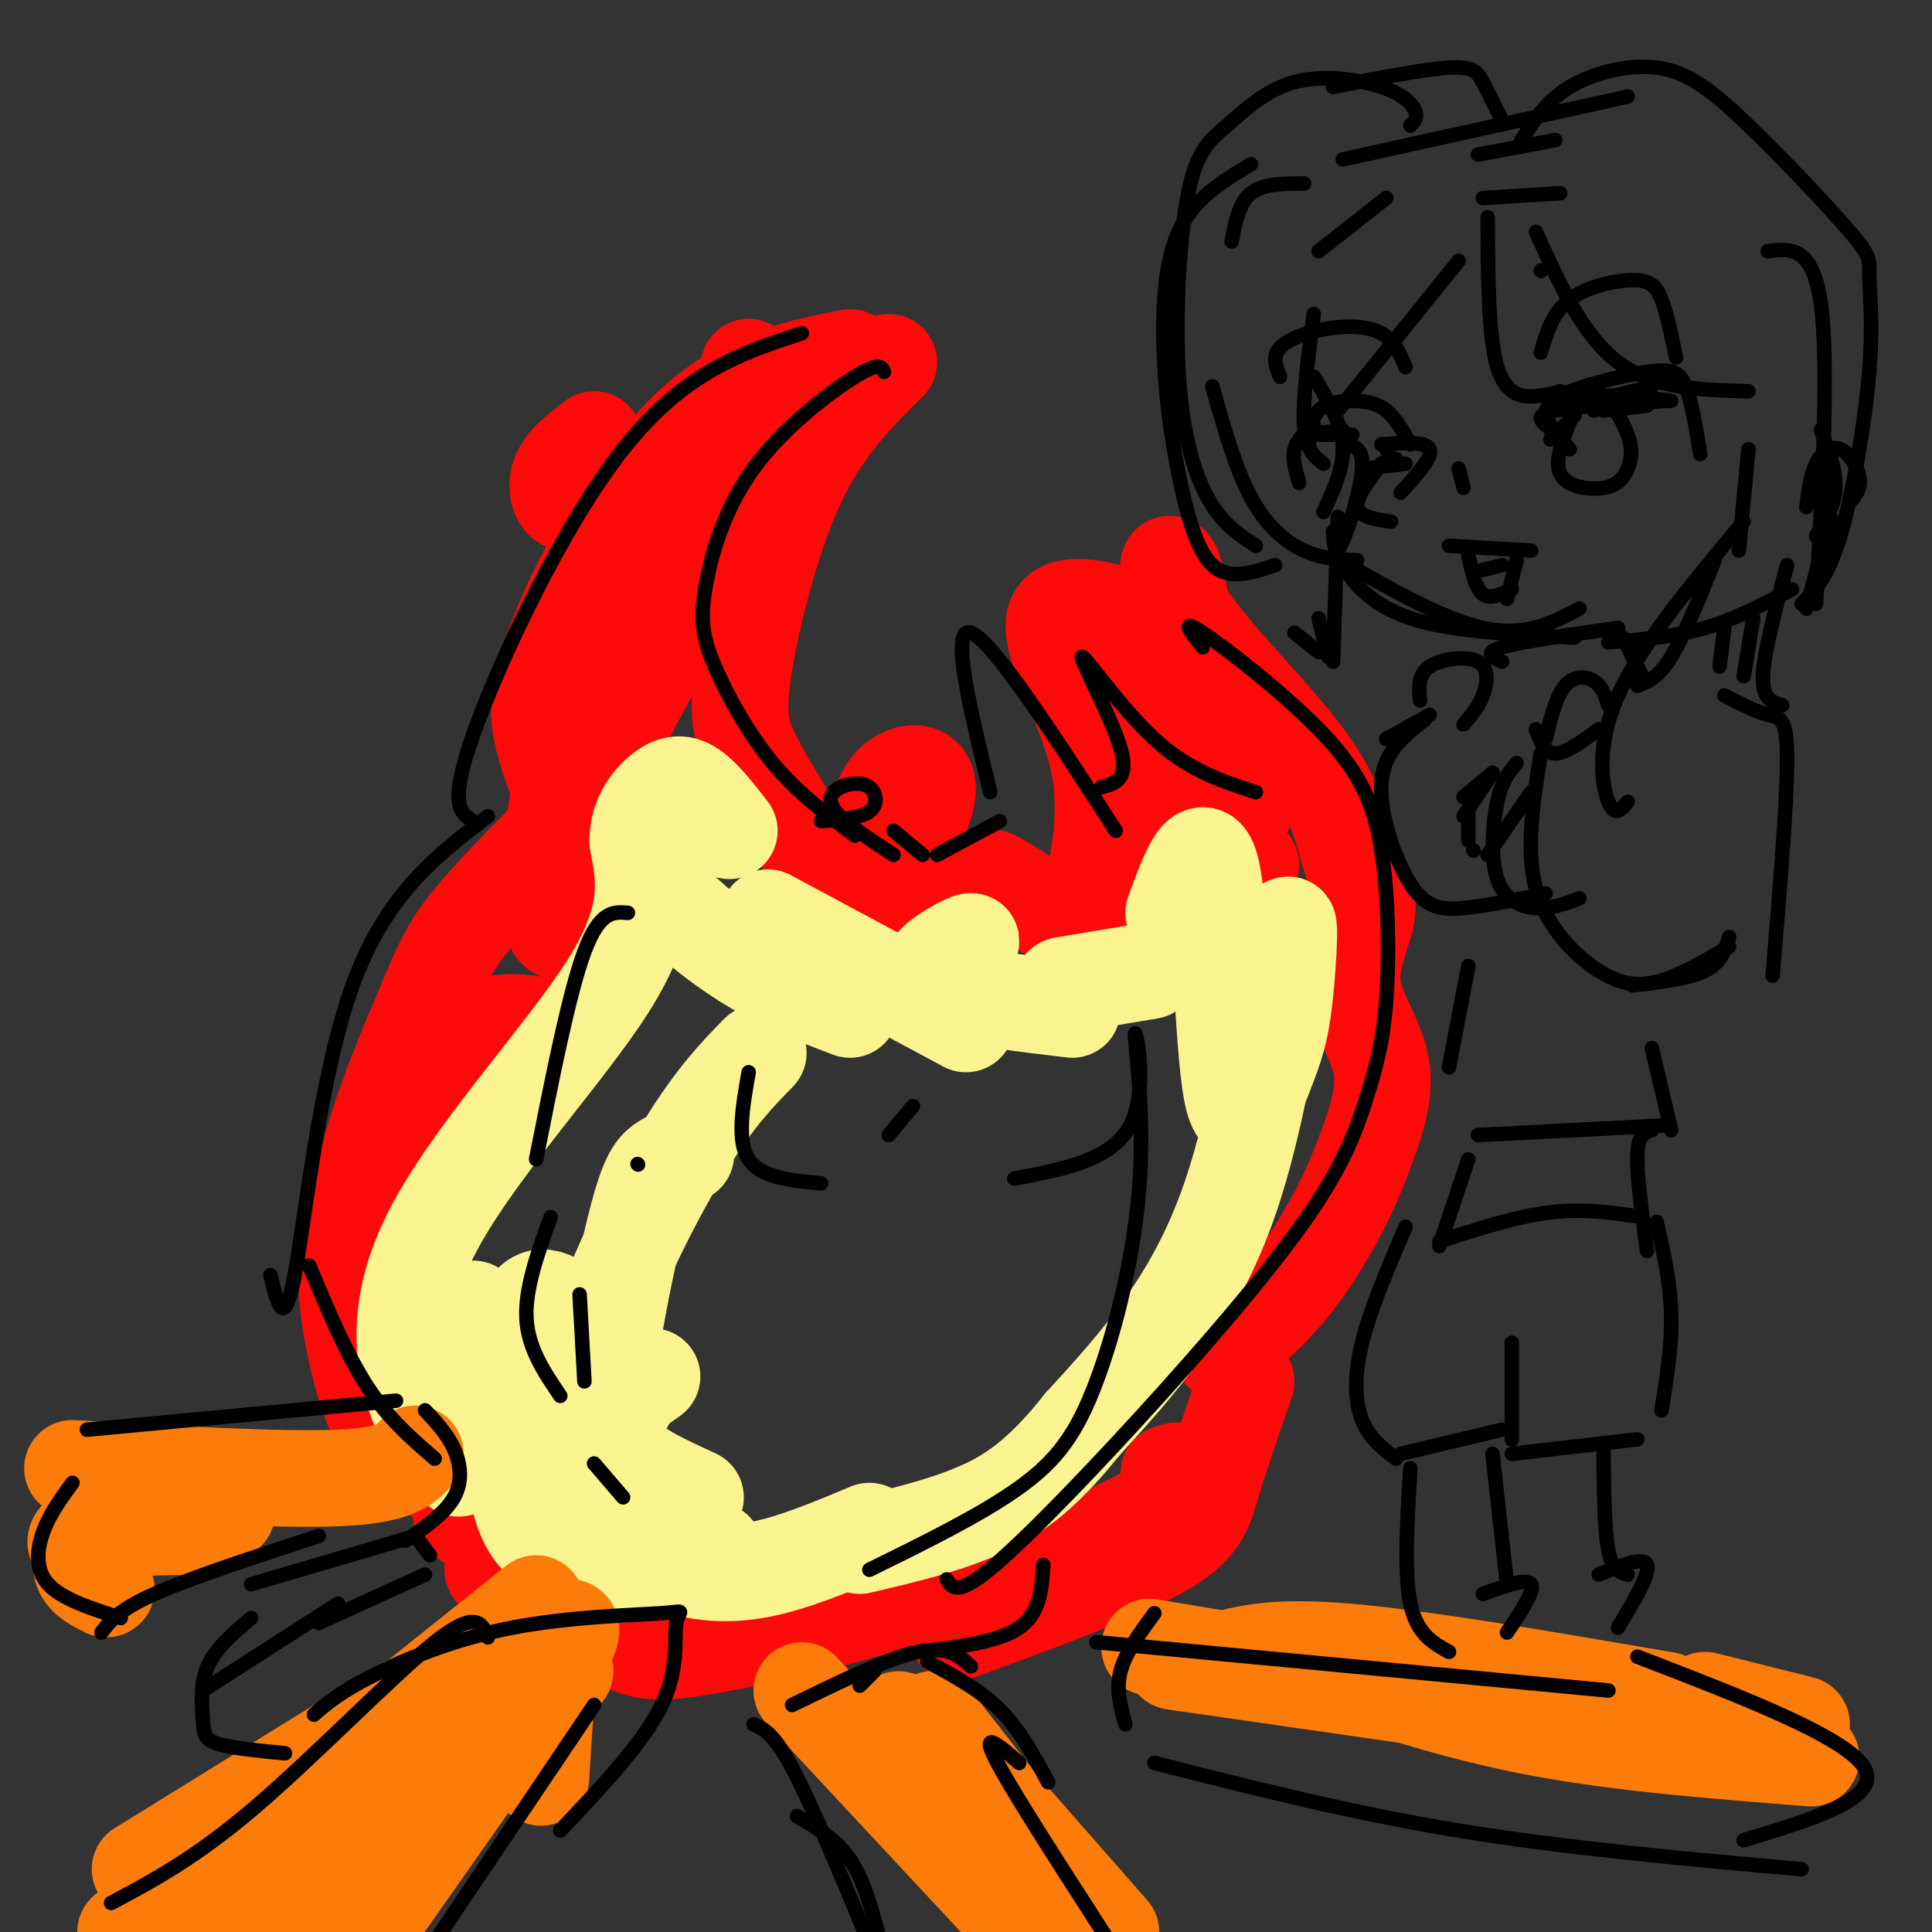 <svg viewBox='0 0 400 400' version='1.1' xmlns='http://www.w3.org/2000/svg' xmlns:xlink='http://www.w3.org/1999/xlink'><rect x="0" y="0" width="400" height="400" fill="#333333" stroke="none"/><g fill='none' stroke='rgb(253,10,10)' stroke-width='20' stroke-linecap='round' stroke-linejoin='round'><path d='M73,273c0.071,-10.185 0.143,-20.369 3,-32c2.857,-11.631 8.500,-24.708 12,-33c3.500,-8.292 4.857,-11.798 10,-18c5.143,-6.202 14.071,-15.101 23,-24'/><path d='M124,153c-3.083,-0.250 -6.167,-0.500 -7,2c-0.833,2.500 0.583,7.750 2,13'/><path d='M121,196c-1.839,-1.202 -3.679,-2.405 -5,-3c-1.321,-0.595 -2.125,-0.583 0,-8c2.125,-7.417 7.179,-22.262 12,-33c4.821,-10.738 9.411,-17.369 14,-24'/><path d='M138,122c-5.196,-6.673 -10.393,-13.345 -14,-16c-3.607,-2.655 -5.625,-1.292 -7,-2c-1.375,-0.708 -2.107,-3.488 -1,-6c1.107,-2.512 4.054,-4.756 7,-7'/><path d='M155,76c-2.026,9.292 -4.051,18.584 -11,32c-6.949,13.416 -18.821,30.957 -24,40c-5.179,9.043 -3.663,9.589 -4,14c-0.337,4.411 -2.525,12.689 -1,18c1.525,5.311 6.762,7.656 12,10'/><path d='M122,178c-3.608,-8.453 -7.215,-16.906 -9,-23c-1.785,-6.094 -1.746,-9.829 0,-16c1.746,-6.171 5.201,-14.777 11,-25c5.799,-10.223 13.943,-22.064 23,-29c9.057,-6.936 19.029,-8.968 29,-11'/><path d='M184,75c-6.798,6.714 -13.595,13.429 -19,25c-5.405,11.571 -9.417,28.000 -11,38c-1.583,10.000 -0.738,13.571 2,19c2.738,5.429 7.369,12.714 12,20'/><path d='M172,175c-0.917,2.417 -1.833,4.833 0,7c1.833,2.167 6.417,4.083 11,6'/><path d='M186,188c-1.931,0.439 -3.863,0.877 -2,-4c1.863,-4.877 7.520,-15.070 8,-20c0.480,-4.930 -4.217,-4.596 -7,-2c-2.783,2.596 -3.652,7.456 -2,11c1.652,3.544 5.826,5.772 10,8'/><path d='M196,181c0.000,0.000 7.000,5.000 7,5'/><path d='M210,185c-2.750,-1.917 -5.500,-3.833 -4,-3c1.500,0.833 7.250,4.417 13,8'/><path d='M225,189c2.494,-10.541 4.989,-21.081 2,-33c-2.989,-11.919 -11.461,-25.215 -8,-29c3.461,-3.785 18.855,1.943 21,4c2.145,2.057 -8.959,0.445 -12,5c-3.041,4.555 1.979,15.278 7,26'/><path d='M235,162c2.378,7.600 4.822,13.600 8,18c3.178,4.400 7.089,7.200 11,10'/><path d='M250,173c0.000,0.000 9.000,6.000 9,6'/><path d='M258,167c-3.755,-6.675 -7.511,-13.350 -10,-23c-2.489,-9.650 -3.712,-22.273 -5,-26c-1.288,-3.727 -2.640,1.444 3,10c5.640,8.556 18.272,20.498 25,30c6.728,9.502 7.551,16.563 9,21c1.449,4.437 3.522,6.251 3,10c-0.522,3.749 -3.641,9.432 -3,15c0.641,5.568 5.040,11.019 6,17c0.960,5.981 -1.520,12.490 -4,19'/><path d='M282,240c-2.800,7.578 -7.800,17.022 -13,24c-5.200,6.978 -10.600,11.489 -16,16'/><path d='M110,212c-3.178,-0.386 -6.355,-0.772 -10,1c-3.645,1.772 -7.756,5.700 -13,13c-5.244,7.300 -11.621,17.970 -14,28c-2.379,10.030 -0.761,19.420 1,27c1.761,7.580 3.667,13.348 8,18c4.333,4.652 11.095,8.186 16,10c4.905,1.814 7.952,1.907 11,2'/><path d='M98,310c-2.417,1.667 -4.833,3.333 1,6c5.833,2.667 19.917,6.333 34,10'/><path d='M258,286c-2.667,7.689 -5.333,15.378 -7,21c-1.667,5.622 -2.333,9.178 -11,14c-8.667,4.822 -25.333,10.911 -42,17'/><path d='M102,325c9.565,5.482 19.131,10.964 25,14c5.869,3.036 8.042,3.625 18,2c9.958,-1.625 27.702,-5.464 38,-9c10.298,-3.536 13.149,-6.768 16,-10'/><path d='M184,320c-1.127,1.381 -2.255,2.762 -1,4c1.255,1.238 4.891,2.335 9,3c4.109,0.665 8.689,0.900 18,-2c9.311,-2.900 23.353,-8.935 30,-13c6.647,-4.065 5.899,-6.162 5,-7c-0.899,-0.838 -1.950,-0.419 -3,0'/></g>
<g fill='none' stroke='rgb(249,244,144)' stroke-width='20' stroke-linecap='round' stroke-linejoin='round'><path d='M132,174c1.542,7.798 3.083,15.595 -6,30c-9.083,14.405 -28.792,35.417 -37,52c-8.208,16.583 -4.917,28.738 -2,36c2.917,7.262 5.458,9.631 8,12'/><path d='M99,293c0.000,0.000 22.000,24.000 22,24'/><path d='M117,318c0.000,0.000 11.000,0.000 11,0'/><path d='M111,306c-2.689,-0.378 -5.378,-0.756 -8,-2c-2.622,-1.244 -5.178,-3.356 -6,-9c-0.822,-5.644 0.089,-14.822 1,-24'/><path d='M151,172c-2.410,-3.099 -4.820,-6.198 -7,-8c-2.180,-1.802 -4.131,-2.308 -7,0c-2.869,2.308 -6.657,7.429 -4,14c2.657,6.571 11.759,14.592 20,20c8.241,5.408 15.620,8.204 23,11'/><path d='M159,190c0.000,0.000 41.000,22.000 41,22'/><path d='M196,202c-2.906,0.337 -5.812,0.673 -4,-1c1.812,-1.673 8.341,-5.356 9,-6c0.659,-0.644 -4.553,1.750 -7,4c-2.447,2.250 -2.128,4.357 3,6c5.128,1.643 15.064,2.821 25,4'/><path d='M220,204c0.000,0.000 18.000,-3.000 18,-3'/><path d='M243,189c3.112,-8.522 6.223,-17.043 8,-8c1.777,9.043 2.219,35.652 4,45c1.781,9.348 4.900,1.436 7,-4c2.100,-5.436 3.181,-8.395 4,-16c0.819,-7.605 1.374,-19.855 0,-12c-1.374,7.855 -4.678,35.816 -12,56c-7.322,20.184 -18.661,32.592 -30,45'/><path d='M224,295c-8.489,10.689 -14.711,14.911 -22,18c-7.289,3.089 -15.644,5.044 -24,7'/><path d='M131,318c2.422,2.244 4.844,4.489 9,6c4.156,1.511 10.044,2.289 17,1c6.956,-1.289 14.978,-4.644 23,-8'/><path d='M157,218c-4.476,4.601 -8.952,9.202 -15,19c-6.048,9.798 -13.667,24.792 -17,35c-3.333,10.208 -2.381,15.631 0,17c2.381,1.369 6.190,-1.315 10,-4'/><path d='M142,239c-1.727,0.418 -3.455,0.836 -5,2c-1.545,1.164 -2.909,3.075 -5,11c-2.091,7.925 -4.909,21.864 -6,31c-1.091,9.136 -0.455,13.467 2,17c2.455,3.533 6.727,6.266 11,9'/><path d='M116,270c-1.709,-0.922 -3.417,-1.844 -5,-1c-1.583,0.844 -3.040,3.453 -4,12c-0.960,8.547 -1.422,23.033 1,31c2.422,7.967 7.729,9.414 11,11c3.271,1.586 4.506,3.310 9,3c4.494,-0.310 12.247,-2.655 20,-5'/><path d='M117,283c-3.393,0.137 -6.786,0.274 -9,3c-2.214,2.726 -3.250,8.042 0,14c3.250,5.958 10.786,12.560 17,16c6.214,3.440 11.107,3.720 16,4'/><path d='M131,288c-2.583,4.167 -5.167,8.333 -3,12c2.167,3.667 9.083,6.833 16,10'/></g>
<g fill='none' stroke='rgb(251,123,11)' stroke-width='20' stroke-linecap='round' stroke-linejoin='round'><path d='M111,332c0.000,0.000 -85.000,68.000 -85,68'/><path d='M29,387c0.000,0.000 55.000,-34.000 55,-34'/><path d='M46,380c-3.156,2.844 -6.311,5.689 -8,7c-1.689,1.311 -1.911,1.089 1,3c2.911,1.911 8.956,5.956 15,10'/><path d='M71,399c0.000,0.000 0.000,-2.000 0,-2'/><path d='M58,393c15.667,-11.250 31.333,-22.500 39,-29c7.667,-6.500 7.333,-8.250 7,-10'/><path d='M105,344c5.917,-3.917 11.833,-7.833 13,-7c1.167,0.833 -2.417,6.417 -6,12'/><path d='M117,346c-1.083,-2.333 -2.167,-4.667 -3,-1c-0.833,3.667 -1.417,13.333 -2,23'/><path d='M108,354c0.000,0.000 -33.000,47.000 -33,47'/><path d='M76,397c0.000,0.000 0.100,0.100 0.1,0.1'/><path d='M166,350c0.000,0.000 41.000,44.000 41,44'/><path d='M186,356c0.000,0.000 34.000,36.000 34,36'/><path d='M193,356c0.000,0.000 29.000,37.000 29,37'/><path d='M198,366c-2.156,-0.578 -4.311,-1.156 -6,-1c-1.689,0.156 -2.911,1.044 2,7c4.911,5.956 15.956,16.978 27,28'/><path d='M194,359c0.000,0.000 36.000,41.000 36,41'/><path d='M252,344c5.750,-1.667 11.500,-3.333 27,-2c15.500,1.333 40.750,5.667 66,10'/><path d='M238,341c0.000,0.000 120.000,20.000 120,20'/><path d='M243,344c0.000,0.000 111.000,16.000 111,16'/><path d='M276,346c13.750,4.500 27.500,9.000 44,12c16.500,3.000 35.750,4.500 55,6'/><path d='M373,357c0.000,0.000 -20.000,-5.000 -20,-5'/><path d='M86,301c-2.083,2.250 -4.167,4.500 -16,5c-11.833,0.500 -33.417,-0.750 -55,-2'/><path d='M20,310c1.750,1.750 3.500,3.500 8,4c4.500,0.500 11.750,-0.250 19,-1'/><path d='M19,321c-1.178,-0.111 -2.356,-0.222 -3,-1c-0.644,-0.778 -0.756,-2.222 4,-3c4.756,-0.778 14.378,-0.889 24,-1'/><path d='M18,318c-0.833,2.583 -1.667,5.167 -1,7c0.667,1.833 2.833,2.917 5,4'/></g>
<g fill='none' stroke='rgb(0,0,0)' stroke-width='3' stroke-linecap='round' stroke-linejoin='round'><path d='M15,307c-2.311,3.156 -4.622,6.311 -6,10c-1.378,3.689 -1.822,7.911 1,11c2.822,3.089 8.911,5.044 15,7'/><path d='M21,338c1.750,-2.333 3.500,-4.667 11,-8c7.500,-3.333 20.750,-7.667 34,-12'/><path d='M18,296c0.000,0.000 64.000,-6.000 64,-6'/><path d='M88,292c2.311,2.467 4.622,4.933 6,8c1.378,3.067 1.822,6.733 0,10c-1.822,3.267 -5.911,6.133 -10,9'/><path d='M52,328c0.000,0.000 34.000,-10.000 34,-10'/><path d='M86,318c0.000,0.000 3.000,4.000 3,4'/><path d='M101,339c-1.200,-2.911 -2.400,-5.822 -11,1c-8.600,6.822 -24.600,23.378 -37,34c-12.400,10.622 -21.200,15.311 -30,20'/><path d='M65,355c2.706,-2.331 5.413,-4.662 12,-8c6.587,-3.338 17.055,-7.685 29,-10c11.945,-2.315 25.367,-2.600 31,-3c5.633,-0.400 3.478,-0.915 3,2c-0.478,2.915 0.721,9.262 -3,17c-3.721,7.738 -12.360,16.869 -21,26'/><path d='M123,353c0.000,0.000 -33.000,49.000 -33,49'/><path d='M52,335c-3.685,3.119 -7.369,6.238 -9,10c-1.631,3.762 -1.208,8.167 -1,11c0.208,2.833 0.202,4.095 3,5c2.798,0.905 8.399,1.452 14,2'/><path d='M42,350c0.000,0.000 28.000,-18.000 28,-18'/><path d='M66,336c0.000,0.000 22.000,-10.000 22,-10'/><path d='M181,346c0.000,0.000 -3.000,3.000 -3,3'/><path d='M164,353c9.917,-4.833 19.833,-9.667 26,-11c6.167,-1.333 8.583,0.833 11,3'/><path d='M192,344c5.417,2.917 10.833,5.833 15,10c4.167,4.167 7.083,9.583 10,15'/><path d='M211,365c-4.000,-3.500 -8.000,-7.000 -5,-1c3.000,6.000 13.000,21.500 23,37'/><path d='M156,357c2.083,0.917 4.167,1.833 8,9c3.833,7.167 9.417,20.583 15,34'/><path d='M165,376c4.083,2.417 8.167,4.833 11,9c2.833,4.167 4.417,10.083 6,16'/><path d='M239,334c-3.000,4.083 -6.000,8.167 -7,12c-1.000,3.833 0.000,7.417 1,11'/><path d='M227,340c0.000,0.000 106.000,10.000 106,10'/><path d='M339,343c21.667,8.333 43.333,16.667 47,23c3.667,6.333 -10.667,10.667 -25,15'/><path d='M239,365c20.333,5.167 40.667,10.333 63,14c22.333,3.667 46.667,5.833 71,8'/><path d='M56,264c1.400,5.889 2.800,11.778 5,0c2.200,-11.778 5.200,-41.222 12,-60c6.800,-18.778 17.400,-26.889 28,-35'/><path d='M98,170c-2.622,-1.578 -5.244,-3.156 0,-18c5.244,-14.844 18.356,-42.956 31,-59c12.644,-16.044 24.822,-20.022 37,-24'/><path d='M183,77c-0.459,-1.064 -0.918,-2.128 -6,1c-5.082,3.128 -14.787,10.449 -21,19c-6.213,8.551 -8.933,18.333 -10,25c-1.067,6.667 -0.479,10.218 2,16c2.479,5.782 6.851,13.795 12,20c5.149,6.205 11.074,10.603 17,15'/><path d='M170,170c4.072,-0.305 8.144,-0.609 10,-2c1.856,-1.391 1.498,-3.868 0,-5c-1.498,-1.132 -4.134,-0.920 -6,0c-1.866,0.920 -2.962,2.549 -1,5c1.962,2.451 6.981,5.726 12,9'/><path d='M185,172c0.000,0.000 6.000,5.000 6,5'/><path d='M194,177c0.000,0.000 13.000,-7.000 13,-7'/><path d='M205,164c-4.167,-17.167 -8.333,-34.333 -4,-33c4.333,1.333 17.167,21.167 30,41'/><path d='M228,163c2.917,-0.792 5.833,-1.583 4,-8c-1.833,-6.417 -8.417,-18.458 -8,-19c0.417,-0.542 7.833,10.417 15,17c7.167,6.583 14.083,8.792 21,11'/><path d='M249,134c-2.481,-3.135 -4.962,-6.271 0,-3c4.962,3.271 17.367,12.947 25,21c7.633,8.053 10.494,14.482 12,24c1.506,9.518 1.656,22.126 1,31c-0.656,8.874 -2.118,14.013 -4,20c-1.882,5.987 -4.185,12.821 -11,23c-6.815,10.179 -18.143,23.702 -31,38c-12.857,14.298 -27.245,29.371 -35,36c-7.755,6.629 -8.878,4.815 -10,3'/><path d='M216,324c-0.333,5.000 -0.667,10.000 -5,13c-4.333,3.000 -12.667,4.000 -21,5'/><path d='M64,262c3.833,9.167 7.667,18.333 12,25c4.333,6.667 9.167,10.833 14,15'/><path d='M272,78c2.833,4.667 5.667,9.333 6,14c0.333,4.667 -1.833,9.333 -4,14'/><path d='M276,110c0.044,1.822 0.089,3.644 2,7c1.911,3.356 5.689,8.244 14,11c8.311,2.756 21.156,3.378 34,4'/><path d='M333,133c6.833,-0.583 13.667,-1.167 20,-3c6.333,-1.833 12.167,-4.917 18,-8'/><path d='M319,73c1.226,-4.149 2.452,-8.298 6,-11c3.548,-2.702 9.417,-3.958 13,-4c3.583,-0.042 4.881,1.131 6,4c1.119,2.869 2.060,7.435 3,12'/><path d='M325,93c-1.431,-1.587 -2.861,-3.174 -4,-5c-1.139,-1.826 -1.986,-3.892 2,-6c3.986,-2.108 12.804,-4.260 18,-5c5.196,-0.740 6.770,-0.069 8,3c1.230,3.069 2.115,8.534 3,14'/><path d='M326,85c-2.145,5.072 -4.291,10.144 -3,13c1.291,2.856 6.017,3.497 9,3c2.983,-0.497 4.222,-2.133 5,-4c0.778,-1.867 1.094,-3.964 0,-7c-1.094,-3.036 -3.598,-7.010 -5,-8c-1.402,-0.990 -1.701,1.005 -2,3'/><path d='M326,86c0.000,0.000 -5.000,5.000 -5,5'/><path d='M320,88c-1.083,-1.083 -2.167,-2.167 2,-3c4.167,-0.833 13.583,-1.417 23,-2'/><path d='M332,85c0.000,0.000 9.000,-1.000 9,-1'/><path d='M330,83c0.000,0.000 12.000,-3.000 12,-3'/><path d='M265,78c-0.833,-2.095 -1.667,-4.190 0,-6c1.667,-1.810 5.833,-3.333 10,-4c4.167,-0.667 8.333,-0.476 11,1c2.667,1.476 3.833,4.238 5,7'/><path d='M271,92c0.232,-2.714 0.464,-5.429 2,-7c1.536,-1.571 4.375,-2.000 7,-2c2.625,0.000 5.036,0.429 7,2c1.964,1.571 3.482,4.286 5,7'/><path d='M272,88c-1.750,1.500 -3.500,3.000 -4,5c-0.500,2.000 0.250,4.500 1,7'/><path d='M271,90c0.000,0.000 7.000,-1.000 7,-1'/><path d='M273,90c0.000,0.000 7.000,0.000 7,0'/><path d='M286,96c-2.667,3.500 -5.333,7.000 -5,9c0.333,2.000 3.667,2.500 7,3'/><path d='M286,92c4.667,-0.333 9.333,-0.667 10,1c0.667,1.667 -2.667,5.333 -6,9'/><path d='M300,113c0.000,0.000 17.000,1.000 17,1'/><path d='M304,115c0.750,3.417 1.500,6.833 3,8c1.500,1.167 3.750,0.083 6,-1'/><path d='M302,97c0.000,0.000 1.000,4.000 1,4'/><path d='M318,48c4.833,10.750 9.667,21.500 17,27c7.333,5.500 17.167,5.750 27,6'/><path d='M362,93c0.000,0.000 -2.000,21.000 -2,21'/><path d='M366,52c4.667,-0.583 9.333,-1.167 11,11c1.667,12.167 0.333,37.083 -1,62'/><path d='M377,89c1.583,4.167 3.167,8.333 3,12c-0.167,3.667 -2.083,6.833 -4,10'/><path d='M259,34c-5.944,3.549 -11.888,7.097 -15,14c-3.112,6.903 -3.391,17.159 -3,26c0.391,8.841 1.451,16.265 3,24c1.549,7.735 3.585,15.781 7,19c3.415,3.219 8.207,1.609 13,0'/><path d='M272,65c-1.167,8.917 -2.333,17.833 -2,23c0.333,5.167 2.167,6.583 4,8'/><path d='M271,89c0.000,0.000 0.100,0.100 0.1,0.1'/><path d='M302,54c0.000,0.000 -25.000,31.000 -25,31'/><path d='M287,41c0.000,0.000 -14.000,11.000 -14,11'/><path d='M270,38c-4.250,0.000 -8.500,0.000 -11,2c-2.500,2.000 -3.250,6.000 -4,10'/><path d='M311,137c-2.000,-0.917 -4.000,-1.833 0,-3c4.000,-1.167 14.000,-2.583 24,-4'/><path d='M336,132c0.000,0.000 4.000,8.000 4,8'/><path d='M295,149c-4.256,3.286 -8.512,6.571 -9,13c-0.488,6.429 2.792,16.000 6,21c3.208,5.000 6.345,5.429 11,5c4.655,-0.429 10.827,-1.714 17,-3'/><path d='M314,158c-1.506,1.762 -3.012,3.524 -4,8c-0.988,4.476 -1.458,11.667 0,16c1.458,4.333 4.845,5.810 8,6c3.155,0.190 6.077,-0.905 9,-2'/><path d='M357,144c3.289,1.689 6.578,3.378 9,4c2.422,0.622 3.978,0.178 4,9c0.022,8.822 -1.489,26.911 -3,45'/><path d='M320,153c1.089,-4.422 2.178,-8.844 4,-11c1.822,-2.156 4.378,-2.044 6,-1c1.622,1.044 2.311,3.022 3,5'/><path d='M318,151c0.917,2.500 1.833,5.000 4,5c2.167,0.000 5.583,-2.500 9,-5'/><path d='M319,156c-1.589,10.012 -3.179,20.024 -1,28c2.179,7.976 8.125,13.917 13,17c4.875,3.083 8.679,3.310 13,2c4.321,-1.310 9.161,-4.155 14,-7'/><path d='M358,194c-0.833,2.667 -1.667,5.333 -5,7c-3.333,1.667 -9.167,2.333 -15,3'/><path d='M294,145c-0.232,-2.673 -0.464,-5.345 2,-7c2.464,-1.655 7.625,-2.292 10,-1c2.375,1.292 1.964,4.512 1,7c-0.964,2.488 -2.482,4.244 -4,6'/><path d='M296,148c0.000,0.000 -9.000,5.000 -9,5'/><path d='M304,200c0.000,0.000 -4.000,21.000 -4,21'/><path d='M342,217c0.000,0.000 4.000,17.000 4,17'/><path d='M306,235c0.000,0.000 39.000,-2.000 39,-2'/><path d='M298,257c8.000,-2.583 16.000,-5.167 23,-6c7.000,-0.833 13.000,0.083 19,1'/><path d='M343,253c1.417,6.250 2.833,12.500 3,19c0.167,6.500 -0.917,13.250 -2,20'/><path d='M291,254c-3.644,8.533 -7.289,17.067 -9,24c-1.711,6.933 -1.489,12.267 0,16c1.489,3.733 4.244,5.867 7,8'/><path d='M290,301c0.000,0.000 21.000,-5.000 21,-5'/><path d='M313,278c0.000,0.000 0.000,20.000 0,20'/><path d='M313,301c0.000,0.000 26.000,-3.000 26,-3'/><path d='M342,234c-1.417,0.417 -2.833,0.833 -3,5c-0.167,4.167 0.917,12.083 2,20'/><path d='M304,240c0.000,0.000 -6.000,18.000 -6,18'/><path d='M292,304c-0.667,10.833 -1.333,21.667 0,28c1.333,6.333 4.667,8.167 8,10'/><path d='M309,301c0.000,0.000 3.000,27.000 3,27'/><path d='M307,330c4.583,-1.667 9.167,-3.333 10,-2c0.833,1.333 -2.083,5.667 -5,10'/><path d='M332,301c0.083,7.917 0.167,15.833 1,20c0.833,4.167 2.417,4.583 4,5'/><path d='M331,326c4.667,-1.917 9.333,-3.833 10,-2c0.667,1.833 -2.667,7.417 -6,13'/><path d='M309,160c0.000,0.000 -6.000,5.000 -6,5'/><path d='M309,160c0.000,0.000 -6.000,9.000 -6,9'/><path d='M304,168c0.000,0.000 0.000,6.000 0,6'/><path d='M305,176c0.000,0.000 0.100,0.100 0.1,0.1'/><path d='M317,164c0.000,0.000 -9.000,13.000 -9,13'/><path d='M279,92c1.636,0.494 3.273,0.989 3,5c-0.273,4.011 -2.455,11.539 -4,15c-1.545,3.461 -2.455,2.855 3,6c5.455,3.145 17.273,10.041 26,12c8.727,1.959 14.364,-1.021 20,-4'/><path d='M321,89c-0.778,-1.333 -1.556,-2.667 0,-4c1.556,-1.333 5.444,-2.667 10,-3c4.556,-0.333 9.778,0.333 15,1'/><path d='M283,97c0.000,0.000 8.000,-1.000 8,-1'/><path d='M288,95c0.000,0.000 1.000,0.000 1,0'/><path d='M288,95c0.000,0.000 -1.000,-2.000 -1,-2'/><path d='M308,45c0.067,12.400 0.133,24.800 2,31c1.867,6.200 5.533,6.200 8,6c2.467,-0.200 3.733,-0.600 5,-1'/><path d='M292,26c0.767,-0.793 1.535,-1.585 1,-3c-0.535,-1.415 -2.372,-3.452 -7,-5c-4.628,-1.548 -12.048,-2.608 -18,-1c-5.952,1.608 -10.435,5.884 -14,9c-3.565,3.116 -6.213,5.072 -8,14c-1.787,8.928 -2.712,24.827 -2,37c0.712,12.173 3.061,20.621 6,26c2.939,5.379 6.470,7.690 10,10'/><path d='M251,80c2.400,8.533 4.800,17.067 8,23c3.200,5.933 7.200,9.267 11,11c3.800,1.733 7.400,1.867 11,2'/><path d='M276,18c9.444,-1.844 18.889,-3.689 24,-4c5.111,-0.311 5.889,0.911 7,3c1.111,2.089 2.556,5.044 4,8'/><path d='M315,29c2.563,-4.037 5.127,-8.073 10,-11c4.873,-2.927 12.056,-4.744 18,-4c5.944,0.744 10.648,4.047 18,11c7.352,6.953 17.351,17.554 22,23c4.649,5.446 3.947,5.738 4,9c0.053,3.262 0.860,9.494 0,20c-0.860,10.506 -3.389,25.288 -6,34c-2.611,8.712 -5.306,11.356 -8,14'/><path d='M379,107c0.000,0.000 -5.000,19.000 -5,19'/><path d='M374,105c0.411,-3.315 0.821,-6.631 2,-9c1.179,-2.369 3.125,-3.792 5,-3c1.875,0.792 3.679,3.798 4,6c0.321,2.202 -0.839,3.601 -2,5'/><path d='M370,117c-2.417,9.083 -4.833,18.167 -5,23c-0.167,4.833 1.917,5.417 4,6'/><path d='M363,128c0.000,0.000 -2.000,12.000 -2,12'/><path d='M357,130c0.000,0.000 -1.000,8.000 -1,8'/><path d='M361,108c-10.667,12.756 -21.333,25.511 -26,36c-4.667,10.489 -3.333,18.711 -2,22c1.333,3.289 2.667,1.644 4,0'/><path d='M355,116c-3.167,7.833 -6.333,15.667 -9,20c-2.667,4.333 -4.833,5.167 -7,6'/><path d='M277,107c0.000,0.000 -1.000,30.000 -1,30'/><path d='M273,128c0.000,0.000 2.000,8.000 2,8'/><path d='M268,131c0.000,0.000 5.000,4.000 5,4'/><path d='M314,116c0.000,0.000 -2.000,8.000 -2,8'/><path d='M307,118c0.000,0.000 4.000,-1.000 4,-1'/><path d='M278,33c0.000,0.000 59.000,-13.000 59,-13'/><path d='M306,32c0.000,0.000 16.000,-3.000 16,-3'/><path d='M307,41c0.000,0.000 16.000,-1.000 16,-1'/><path d='M319,56c0.000,0.000 0.100,0.100 0.1,0.1'/><path d='M130,189c-2.917,-0.250 -5.833,-0.500 -9,8c-3.167,8.500 -6.583,25.750 -10,43'/><path d='M114,252c-2.667,7.417 -5.333,14.833 -5,21c0.333,6.167 3.667,11.083 7,16'/><path d='M123,303c0.000,0.000 6.000,7.000 6,7'/><path d='M121,286c0.000,0.000 -1.000,-18.000 -1,-18'/><path d='M132,241c0.000,0.000 0.100,0.100 0.1,0.1'/><path d='M155,222c-1.250,7.083 -2.500,14.167 0,18c2.500,3.833 8.750,4.417 15,5'/><path d='M184,235c0.000,0.000 5.000,-6.000 5,-6'/><path d='M210,244c10.113,-1.888 20.226,-3.777 24,-11c3.774,-7.223 1.210,-19.781 1,-19c-0.210,0.781 1.933,14.900 1,30c-0.933,15.100 -4.944,31.181 -9,42c-4.056,10.819 -8.159,16.377 -16,22c-7.841,5.623 -19.421,11.312 -31,17'/></g>
</svg>